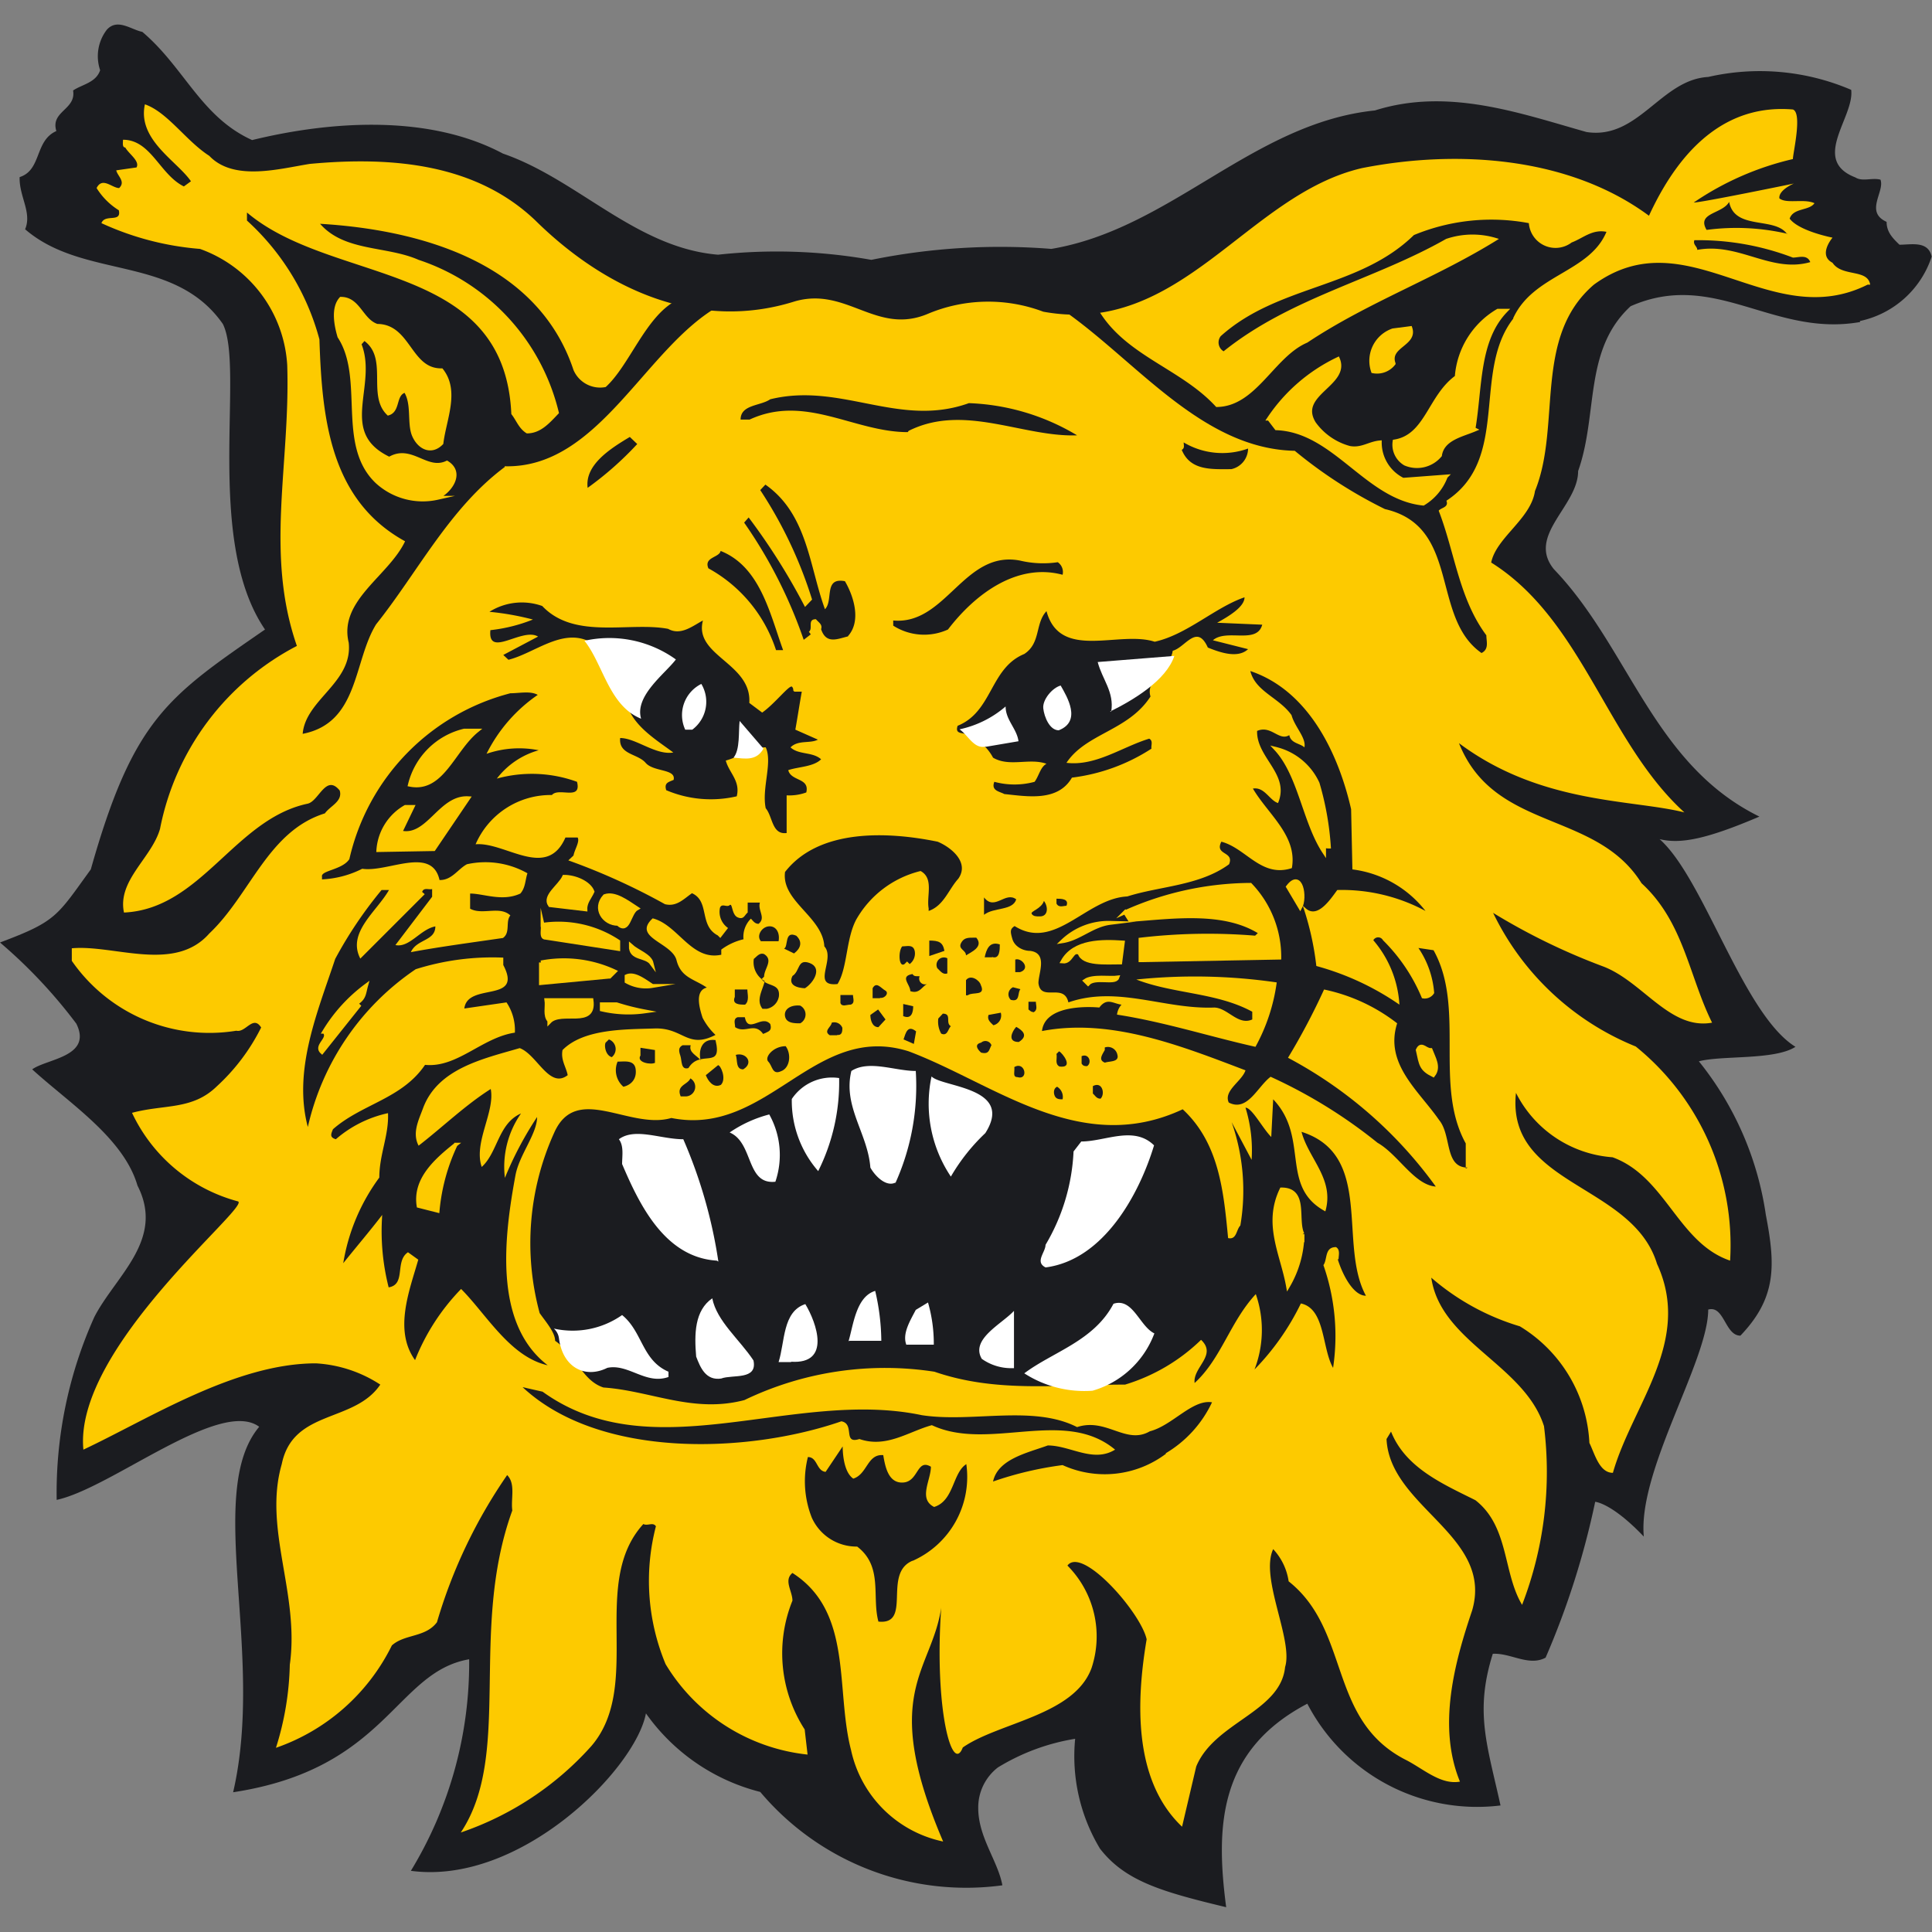 <?xml version="1.0" encoding="iso-8859-1"?>
<svg xmlns="http://www.w3.org/2000/svg" width="60" height="60" viewBox="0 0 60 60"><rect x="0" y="0" width="60" height="60" fill="#808080" stroke="none"/><defs><style>.cls-1{fill:#1b1c20;}.cls-2{fill:#fdca00;}.cls-3{fill:none;stroke:#fdca00;stroke-miterlimit:25.65;stroke-width:0.12px;}.cls-4{fill:#fff;}</style></defs><g id="Ilves"><g id="layer1"><g id="g3688"><path id="path34" class="cls-1" d="M57.77,10c-2.71.48-4.52-1.64-7.13-.49-1.47,1.36-1,3.34-1.63,5.12,0,1.09-1.61,2-.75,3.05,2.34,2.44,3.08,6.06,6.38,7.68-1.64.7-2.45.86-3.1.7,1.38,1.22,2.59,5.44,4.22,6.45-.65.42-2.28.26-3,.45a9.85,9.85,0,0,1,2.08,4.77c.3,1.56.34,2.57-.79,3.75-.48,0-.5-.95-1-.81,0,1.59-2.19,5-2,7.05-1-1.05-1.51-1.08-1.51-1.08A25.17,25.17,0,0,1,48,51.48c-.52.28-1.08-.15-1.64-.12-.57,1.81-.17,2.84.24,4.71a5.94,5.94,0,0,1-6-3.16c-2.76,1.45-2.85,3.81-2.52,6.32-2-.48-3.14-.81-3.92-1.82A5.57,5.57,0,0,1,33.39,54a6.61,6.61,0,0,0-2.4.89,1.57,1.57,0,0,0-.61,1.26c0,.91.61,1.64.75,2.4a8.36,8.36,0,0,1-7.52-2.9,6.21,6.21,0,0,1-3.55-2.44c-.32,1.72-3.89,5.35-7.3,4.89a12.41,12.41,0,0,0,1.81-6.57c-2.3.4-2.54,3.4-7.33,4.13,1-4.3-.89-9.33.81-11.35-1.21-.9-4.6,1.91-6.29,2.27A13.32,13.32,0,0,1,2.93,40.9c.66-1.28,2.2-2.4,1.34-4.08C3.84,35.34,2.15,34.26,1,33.21c.45-.33,1.88-.39,1.37-1.42A15.63,15.63,0,0,0,0,29.27c1.76-.66,1.76-.81,2.82-2.27,1.32-4.68,2.4-5.37,5.41-7.45-1.9-2.78-.62-8.12-1.31-9.49C5.41,7.9,2.6,8.69.78,7.12,1,6.6.59,6.1.61,5.5c.69-.22.46-1.13,1.14-1.43-.19-.62.62-.66.52-1.26.28-.19.71-.24.84-.63A1.35,1.35,0,0,1,3.32.92c.33-.36.75,0,1.1.07C5.73,2.1,6.24,3.63,7.83,4.35c2.5-.61,5.52-.79,7.79.42,2.32.8,4.13,2.93,6.68,3.14a16.78,16.78,0,0,1,4.76.16,20.05,20.05,0,0,1,5.59-.34c3.71-.62,6.26-3.91,10.05-4.3,2.28-.72,4.51.09,6.57.67,1.61.25,2.31-1.63,3.78-1.71a7.2,7.2,0,0,1,4.44.4c.11.84-1.27,2.18.13,2.72.22.14.52,0,.78.07.14.37-.5,1,.19,1.31,0,.31.18.5.4.71.37,0,.89-.13,1,.37a3,3,0,0,1-2.23,2"/><path id="path40" class="cls-2" d="M58,8.84c-3.05,1.53-5.6-2.11-8.5,0-1.9,1.63-1,4.37-1.83,6.41-.13.87-1.2,1.44-1.36,2.22,2.84,1.78,3.59,5.57,6,7.76-1.63-.41-4.46-.25-7-2.15,1.1,2.76,4.25,2.07,5.67,4.35,1.31,1.2,1.47,2.88,2.19,4.33C51.85,32,51,30.45,49.75,30a19.76,19.76,0,0,1-3.38-1.65A8.43,8.43,0,0,0,50.8,32.5a7.94,7.94,0,0,1,2.93,6.65c-1.62-.55-2-2.61-3.65-3.21a3.65,3.65,0,0,1-3-2c-.31,2.89,3.62,2.81,4.38,5.31,1.11,2.4-.77,4.38-1.37,6.49-.42,0-.56-.58-.73-.93a4.49,4.49,0,0,0-2.16-3.62,7.45,7.45,0,0,1-2.75-1.51c.29,2,2.89,2.7,3.5,4.61a11.46,11.46,0,0,1-.68,5.55c-.6-1-.4-2.43-1.45-3.25-1-.5-2.17-1-2.62-2.13l-.14.23c.1,2.12,3.33,3,2.66,5.32-.54,1.6-1.09,3.59-.38,5.32-.61.11-1.16-.42-1.71-.69-2.4-1.25-1.68-4-3.61-5.53a1.86,1.86,0,0,0-.48-1c-.42.89.63,2.82.37,3.66-.14,1.4-2.19,1.71-2.76,3.09l-.44,1.87c-1.51-1.43-1.43-3.87-1.1-5.82-.18-.83-2-2.9-2.46-2.29a3.12,3.12,0,0,1,.75,3.18c-.54,1.48-2.89,1.69-4,2.47-.33.86-.89-1.21-.67-4.34-.3,2-1.92,2.64.06,7.26a3.7,3.7,0,0,1-2.86-2.84c-.49-1.89.07-4.29-1.82-5.5-.28.23,0,.56,0,.86a4.36,4.36,0,0,0,.38,4l.09.78a5.87,5.87,0,0,1-4.41-2.81,6.73,6.73,0,0,1-.3-4.28c-.09-.14-.26,0-.39-.07-1.68,1.84,0,5-1.61,6.89a9.57,9.57,0,0,1-4.06,2.69c1.62-2.43.24-6.25,1.6-10-.05-.37.11-.83-.16-1.1a15.9,15.9,0,0,0-2.18,4.57c-.36.48-1,.36-1.4.72a6.32,6.32,0,0,1-3.6,3.18A9.15,9.15,0,0,0,9,51.7c.31-2.21-.83-4.22-.25-6.23C9.1,43.76,11,44.2,11.81,43a4.08,4.08,0,0,0-2-.66c-2.5,0-5.16,1.71-7.22,2.68-.31-3.17,5.22-7.57,4.8-7.71A5.09,5.09,0,0,1,4.1,34.56c1-.27,1.87-.08,2.63-.82a6.26,6.26,0,0,0,1.38-1.83c-.25-.4-.48.17-.77.1a5.2,5.2,0,0,1-5.11-2.17v-.39c1.31-.12,3.19.77,4.27-.46,1.28-1.21,1.82-3.18,3.59-3.73.16-.23.56-.37.46-.71-.43-.53-.65.34-1,.41-2.26.48-3.3,3.27-5.7,3.38-.21-1,.86-1.69,1.12-2.6a8.16,8.16,0,0,1,4.25-5.68c-1-2.88-.2-5.63-.3-8.72A4.09,4.09,0,0,0,6.21,7.73a9,9,0,0,1-3.06-.8c.11-.3.63,0,.54-.4A2.14,2.14,0,0,1,3,5.84c.18-.36.48,0,.7,0,.21-.2-.05-.37-.09-.55l.63-.09C4.35,5,4,4.78,3.89,4.58c-.1,0-.07-.15-.07-.24.87,0,1.14,1.08,1.89,1.45l.22-.16C5.5,5,4.26,4.34,4.5,3.24c.7.24,1.28,1.14,2,1.6.76.8,2.18.4,3.12.25,2.58-.24,5.16,0,7,1.75,2.2,2.17,5.08,3.46,8.06,2.52,1.62-.47,2.54,1.07,4.15.38a4.84,4.84,0,0,1,3.57-.06c4.28.78,6.31-3.63,9.9-4.46,3-.59,6.45-.34,8.91,1.48,1.07-2.32,2.57-3.46,4.47-3.3.3.11,0,1.36,0,1.54A9.09,9.09,0,0,0,52.6,6.29c.25,0,3.11-.59,3.11-.59s-.48.2-.45.46c.22.18.76,0,1.09.15-.16.24-.66.14-.77.48.29.39,1.33.59,1.33.59-.16.2-.37.59,0,.78.3.45,1.09.18,1.17.68"/><path id="path42" class="cls-1" d="M52.71,7.76c0-.11-.14-.16-.09-.3A8.2,8.2,0,0,1,55.68,8c.18,0,.44-.11.54.14C55,8.49,54,7.52,52.71,7.76"/><path id="path44" class="cls-1" d="M55.51,7.26A7,7,0,0,0,53,7.14c-.32-.54.49-.49.7-.87.17.89,1.42.45,1.8,1"/><path id="path46" class="cls-1" d="M47,9.89c-1.29,1.65-.09,4.36-2.08,5.66.08.21-.16.21-.24.31.5,1.29.63,2.73,1.48,3.87,0,.19.09.43-.15.55-1.59-1.11-.64-3.93-3-4.47A14.31,14.31,0,0,1,40.21,14c-2.88-.06-4.91-2.78-7.18-4.36l1.09,0c.85,1.42,2.57,1.81,3.65,3,1.24,0,1.79-1.56,2.83-2,1.91-1.27,4-2,5.95-3.22a2.55,2.55,0,0,0-1.64,0C42.66,8.7,40.08,9.24,38,10.91a.32.32,0,0,1-.09-.47c1.78-1.6,4.29-1.47,6-3.14a6.29,6.29,0,0,1,3.57-.37.83.83,0,0,0,1.33.6c.35-.13.64-.42,1.08-.33-.53,1.27-2.28,1.32-2.9,2.69"/><path id="path48" class="cls-2" d="M45.8,13.34c-.4.17-1,.28-1.08.8a.93.93,0,0,1-1.08.26.68.68,0,0,1-.33-.69c1-.16,1.09-1.4,1.93-2a2.6,2.6,0,0,1,1.28-2.06h.24c-.89.92-.78,2.38-1,3.67"/><path id="path50" class="cls-3" d="M45.8,13.34c-.4.17-1,.28-1.08.8a.93.93,0,0,1-1.08.26.68.68,0,0,1-.33-.69c1-.16,1.09-1.4,1.93-2a2.6,2.6,0,0,1,1.28-2.06h.24c-.89.92-.78,2.38-1,3.67Z"/><path id="path52" class="cls-1" d="M45.58,36.26c-.73,0-.49-1-.89-1.48-.63-.91-1.7-1.74-1.3-3a5.54,5.54,0,0,0-2.27-1.05A20.82,20.82,0,0,1,40,32.85a13.42,13.42,0,0,1,4.59,4c-.67-.05-1.17-1-1.81-1.36a15.55,15.55,0,0,0-3.32-2.05c-.41.31-.72,1.1-1.3.8-.17-.37.41-.66.52-1-2-.76-4.18-1.63-6.32-1.22.1-.91,1.78-.73,1.78-.73.24-.32.43-.12.69-.09a.55.55,0,0,0-.14.31c1.48.23,2.87.68,4.3,1a5.75,5.75,0,0,0,.66-2,17.63,17.63,0,0,0-4.36-.09c1.16.45,2.5.4,3.6,1v.24c-.44.2-.76-.36-1.18-.37-1.56.06-3-.69-4.53-.16-.14-.62-.86,0-.93-.6,0-.31.3-.93-.26-1-.22,0-.48-.13-.55-.37s-.07-.31.07-.4c1.25.79,2.22-.86,3.5-.92,1-.32,2.25-.33,3.16-1,.17-.41-.46-.27-.24-.7.77.2,1.24,1.13,2.19.82.18-1-.74-1.67-1.21-2.47.36-.06.51.36.78.45.38-.9-.67-1.4-.65-2.24.44-.19.68.33,1,.13.05.26.33.25.47.38.06-.3-.3-.63-.4-1-.39-.55-1.12-.73-1.28-1.37,1.82.61,2.74,2.58,3.13,4.29L42,27a3.42,3.42,0,0,1,2.27,1.29,5.49,5.49,0,0,0-2.74-.65c-.22.3-.63.92-1,.55l-.07-.06A8.93,8.93,0,0,1,40.88,30a8.41,8.41,0,0,1,2.58,1.2,3.37,3.37,0,0,0-.81-2,.17.17,0,0,1,.3,0A5.48,5.48,0,0,1,44.16,31a.34.34,0,0,0,.38-.16,2.87,2.87,0,0,0-.49-1.4l.47.07c1,1.79,0,4.19,1,6v.78"/><path id="path54" class="cls-2" d="M44.2,15.64c-1.76-.18-2.75-2.27-4.56-2.34l-.23-.3a5.33,5.33,0,0,1,2.14-1.85c.33.79-1.31,1.08-.74,2a2,2,0,0,0,1.1.76c.38.07.61-.14.94-.17a1.29,1.29,0,0,0,.72,1.16l1.33-.1a1.66,1.66,0,0,1-.7.87"/><path id="path56" class="cls-3" d="M44.2,15.64c-1.76-.18-2.75-2.27-4.56-2.34l-.23-.3a5.33,5.33,0,0,1,2.14-1.85c.33.79-1.31,1.08-.74,2a2,2,0,0,0,1.1.76c.38.07.61-.14.94-.17a1.29,1.29,0,0,0,.72,1.16l1.33-.1A1.66,1.66,0,0,1,44.2,15.64Z"/><path id="path58" class="cls-2" d="M44.51,33.39c-.38-.19-.38-.32-.48-.78.11-.24.23,0,.4,0,.09.24.28.53.08.78"/><path id="path60" class="cls-3" d="M44.51,33.39c-.38-.19-.38-.32-.48-.78.11-.24.23,0,.4,0C44.52,32.85,44.71,33.14,44.51,33.39Z"/><path id="path62" class="cls-2" d="M43.28,11.29a.65.65,0,0,1-.64.24,1,1,0,0,1,.62-1.27l.54-.07c.17.5-.71.55-.52,1.1"/><path id="path64" class="cls-3" d="M43.28,11.29a.65.65,0,0,1-.64.24,1,1,0,0,1,.62-1.27l.54-.07c.17.5-.71.55-.52,1.1Z"/><path id="path66" class="cls-1" d="M41.57,39.12c0-.13.06-.31-.08-.39-.36,0-.26.38-.39.56a6.67,6.67,0,0,1,.3,3.19c-.35-.61-.24-1.84-1-2a7.79,7.79,0,0,1-1.44,2.05A3.4,3.4,0,0,0,39,40.19c-.8.86-1.07,2-1.9,2.76-.06-.49.71-.86.2-1.34A5.79,5.79,0,0,1,34.94,43c-2.14,0-4,.26-5.92-.4a10.06,10.06,0,0,0-5.9.88c-1.59.42-2.91-.29-4.38-.39-.67-.22-.84-1-1.5-1.45,0-.26-.29-.59-.48-.86a8.3,8.3,0,0,1,.45-5.6c.69-1.56,2.34-.08,3.64-.46,3,.6,4.43-3,7.37-2.07,2.66,1,5.33,3.29,8.51,1.8,1.13,1.05,1.27,2.54,1.41,4,.27.06.25-.26.38-.39a6.43,6.43,0,0,0-.27-3.21l.62,1.17a4.5,4.5,0,0,0-.19-1.62c.2,0,.53.64.8.91l.06-1.17c1.14,1.2.19,2.71,1.62,3.48.29-1-.52-1.63-.74-2.47,2.26.72,1.13,3.49,2,5.09-.4,0-.74-.68-.88-1.15"/><path id="path68" class="cls-2" d="M41.27,26.29c-.06,0-.1,0-.15-.06v.22c-.61-.93-.75-2.39-1.49-3.19a1.93,1.93,0,0,1,1.29,1.07,9.06,9.06,0,0,1,.34,2"/><path id="path70" class="cls-3" d="M41.27,26.29c-.06,0-.1,0-.15-.06v.22c-.61-.93-.75-2.39-1.49-3.19a1.93,1.93,0,0,1,1.29,1.07A9.06,9.06,0,0,1,41.27,26.29Z"/><path id="path72" class="cls-2" d="M40.38,28.18,40,27.54c.44-.58.58.34.41.64"/><path id="path74" class="cls-3" d="M40.38,28.18,40,27.54C40.41,27,40.55,27.88,40.38,28.18Z"/><path id="path76" class="cls-2" d="M40,39.94c-.18-1-.72-1.92-.2-3,.79,0,.43.94.65,1.39A3.26,3.26,0,0,1,40,39.94"/><path id="path78" class="cls-3" d="M40,39.94c-.18-1-.72-1.92-.2-3,.79,0,.43.94.65,1.39A3.26,3.26,0,0,1,40,39.94Z"/><path id="path80" class="cls-2" d="M35.42,29.82l0-.64A18,18,0,0,1,39,29.12l.16-.15c-1.12-.73-2.71-.5-4.07-.4l-.15-.24a9.62,9.62,0,0,1,3.89-.85,3.24,3.24,0,0,1,.9,2.26l-4.29.08"/><path id="path82" class="cls-3" d="M35.42,29.82l0-.64A18,18,0,0,1,39,29.12l.16-.15c-1.12-.73-2.71-.5-4.07-.4l-.15-.24a9.62,9.62,0,0,1,3.89-.85,3.24,3.24,0,0,1,.9,2.26l-4.29.08Z"/><path id="path84" class="cls-1" d="M37.65,19.88l1.11.28c-.32.3-.88.1-1.25-.05-.34-.76-.7,0-1.09.1-.07.53-.86.89-.69,1.42-.69,1.07-2,1.14-2.61,2.06.91.11,1.72-.49,2.57-.75.13.07.05.21.07.31a5.83,5.83,0,0,1-2.47.9c-.44.76-1.4.58-2.1.51-.14-.08-.42-.1-.31-.38a2.39,2.39,0,0,0,1.25,0c.14-.19.18-.46.37-.56-.53-.19-1.15.11-1.66-.19a1.46,1.46,0,0,0-.79-.69c-.1-.12-.41,0-.31-.3,1.09-.44,1-1.79,2.07-2.23.52-.34.33-.95.69-1.33.42,1.55,2.26.59,3.36.95,1-.22,1.88-1.07,2.79-1.38,0,.31-.53.61-.85.79l1.4.06c-.17.63-1.13.1-1.55.5"/><path id="path86" class="cls-1" d="M38.27,14.57c-.63,0-1.3.06-1.57-.6.1-.05.06-.15.06-.23a2.35,2.35,0,0,0,2,.19.66.66,0,0,1-.52.64"/><path id="path88" class="cls-1" d="M36.22,45.14A3.16,3.16,0,0,1,33,45.5a10.8,10.8,0,0,0-2.16.51c.15-.7,1.07-.89,1.7-1.12.7,0,1.41.55,2.09.13-1.58-1.32-3.92.07-5.69-.76-.73.2-1.41.72-2.25.43-.53.17-.13-.47-.56-.55-2.89,1-7.5,1.18-9.9-1.06l.62.14c3.43,2.47,7.79-.11,11.78.73,1.56.24,3.45-.33,4.82.37.91-.3,1.52.56,2.26.13.7-.18,1.32-1,1.93-.9a3.64,3.64,0,0,1-1.45,1.59"/><path id="path90" class="cls-4" d="M34.51,22.1c.1-.61-.28-1-.42-1.54l2.38-.19c-.25.76-1.27,1.37-2,1.73"/><path id="path92" class="cls-4" d="M32.47,39.36c-.34-.17,0-.47,0-.7a6.23,6.23,0,0,0,.87-2.9l.24-.31c.75,0,1.63-.5,2.26.12-.46,1.52-1.56,3.55-3.36,3.79"/><path id="path94" class="cls-4" d="M33.93,43.19a3.44,3.44,0,0,1-2.12-.54c.89-.67,2.16-1,2.77-2.16.6-.2.81.7,1.27.92a2.91,2.91,0,0,1-1.92,1.78"/><path id="path96" class="cls-2" d="M34.79,29.89c-.45,0-1.16.06-1.26-.29-.25-.14-.24.29-.53.26.36-.65,1.24-.63,1.87-.59l-.08.62"/><path id="path98" class="cls-3" d="M34.79,29.89c-.45,0-1.16.06-1.26-.29-.25-.14-.24.29-.53.26.36-.65,1.24-.63,1.87-.59l-.08.62Z"/><path id="path100" class="cls-2" d="M33.79,30.55l-.09-.09c.23-.16.79-.07,1-.1-.1.2-.77,0-.94.19"/><path id="path102" class="cls-3" d="M33.79,30.55l-.09-.09c.23-.16.79-.07,1-.1C34.63,30.56,34,30.32,33.79,30.55Z"/><path id="path104" class="cls-1" d="M34.31,33c-.2-.08-.09-.23,0-.39v-.08a.3.3,0,0,1,.39.22c.07.24-.24.2-.38.25"/><path id="path106" class="cls-2" d="M33,29.23a2.07,2.07,0,0,1,1.48-.57c-.54.07-.94.49-1.48.57"/><path id="path108" class="cls-3" d="M33,29.23a2.07,2.07,0,0,1,1.48-.57C33.92,28.73,33.52,29.15,33,29.23Z"/><path id="path110" class="cls-1" d="M34.17,34.12c-.12,0-.17-.11-.23-.16v-.23c.29-.16.39.24.24.39"/><path id="path112" class="cls-1" d="M33.76,33.11c-.07,0-.12,0-.17-.08V32.8c.23-.1.33.21.17.31"/><path id="path114" class="cls-1" d="M28.19,13.42c-1.67,0-3.18-1.19-4.91-.39H23c0-.47.62-.42.92-.63,2.2-.54,4,.9,6.17.12a7,7,0,0,1,3.36,1c-1.69.06-3.51-1-5.23-.14"/><path id="path116" class="cls-4" d="M32.88,22.68c-.28,0-.45-.41-.48-.68s.28-.64.54-.71c.2.35.66,1.11-.06,1.39"/><path id="path118" class="cls-1" d="M33,17.85c-1.38-.37-2.68.55-3.56,1.7a1.78,1.78,0,0,1-1.7-.12v-.16c1.64.15,2.2-2.2,3.94-1.86a3.09,3.09,0,0,0,1.17.05.37.37,0,0,1,.15.39"/><path id="path120" class="cls-1" d="M33.12,28.13c-.1,0-.24.07-.31-.07v-.15c.14,0,.4,0,.31.22"/><path id="path122" class="cls-1" d="M32.9,33.12c-.15-.08-.06-.26-.09-.39l.08-.08c.11.05.48.54,0,.47"/><path id="path124" class="cls-1" d="M33,34.14c-.08,0-.18,0-.23-.08s-.07-.25.06-.31a.37.37,0,0,1,.17.39"/><path id="path126" class="cls-1" d="M32.28,28.46c-.1,0-.19,0-.24-.08s.3-.15.38-.4c.13.16.15.49-.14.48"/><path id="path128" class="cls-1" d="M32.09,31.43c-.07,0-.11-.05-.15-.08v-.24h.23c0,.12.07.26-.08.33"/><path id="path130" class="cls-1" d="M31.68,30.19h-.15V29.8c.19-.07.49.28.15.39"/><path id="path132" class="cls-4" d="M30.59,23.19c-.35.06-.52-.35-.79-.54a3.22,3.22,0,0,0,1.43-.71c0,.42.35.69.4,1.08l-1,.17"/><path id="path134" class="cls-1" d="M31.59,33.45c-.15,0-.07-.19-.09-.31.33-.2.46.42.09.31"/><path id="path136" class="cls-1" d="M31.39,31.05a.24.24,0,0,1,.07-.39l.23.06c-.1.12,0,.41-.3.33"/><path id="path138" class="cls-1" d="M31.64,32.36c-.37,0-.21-.33-.08-.47.18.1.4.27.08.47"/><path id="path140" class="cls-1" d="M30.56,28.41v-.54c.33.43.66-.2,1,.06-.11.36-.7.24-1,.48"/><path id="path142" class="cls-4" d="M31.42,42.49a1.58,1.58,0,0,1-.93-.29c-.36-.61.62-1.08,1-1.49l0,1.78"/><path id="path144" class="cls-1" d="M30.81,29.73h-.23c.05-.23.14-.51.47-.4,0,.16,0,.47-.24.39"/><path id="path146" class="cls-1" d="M30.85,31.84c-.09-.09-.2-.17-.15-.32l.38-.07a.31.31,0,0,1-.23.39"/><path id="path148" class="cls-1" d="M30.47,32.69s-.29-.24,0-.31a.2.2,0,0,1,.32.08c-.08.15-.07.29-.32.23"/><path id="path150" class="cls-4" d="M29.53,36.54a4.06,4.06,0,0,1-.6-3.11c.33.34,2.58.33,1.67,1.76a6,6,0,0,0-1.07,1.35"/><path id="path152" class="cls-1" d="M30,29.67c0-.17-.26-.19-.15-.39s.29-.15.47-.16c.24.29-.17.45-.32.55"/><path id="path154" class="cls-1" d="M30.05,30.91H30v-.47c.14-.19.42,0,.46.15.16.35-.24.21-.39.31"/><path id="path156" class="cls-1" d="M28.84,28.21c-.07-.39.17-.93-.25-1.16a3.16,3.16,0,0,0-2,1.51c-.32.6-.27,1.51-.58,2-.83.09-.05-.78-.41-1.17-.05-.92-1.34-1.4-1.22-2.31,1.05-1.35,3.18-1.26,4.74-.94.41.17,1,.64.64,1.15-.3.33-.45.84-.92,1"/><path id="path158" class="cls-1" d="M28.34,48.47c-.94.39,0,2-1.06,1.89-.21-.78.15-1.71-.66-2.33a1.52,1.52,0,0,1-1.41-.9,3.08,3.08,0,0,1-.12-1.88c.3,0,.26.43.55.46l.53-.79c0,.07,0,.78.33,1,.44-.14.43-.77.93-.73.06.36.16.89.63.85s.41-.75.85-.49c0,.42-.4,1,.1,1.25.62-.19.57-1.06,1-1.33a2.85,2.85,0,0,1-1.66,3"/><path id="path160" class="cls-1" d="M29.23,32.1a.75.75,0,0,1-.09-.47l.14-.15c.29,0,.07.29.25.39-.09.08-.1.32-.3.23"/><path id="path162" class="cls-1" d="M29.42,30.23c-.14.05-.22-.08-.31-.16a.23.23,0,0,1,.31-.31v.47"/><path id="path164" class="cls-1" d="M28.85,29.21c.31,0,.43.05.48.32l-.47.16v-.48"/><path id="path166" class="cls-1" d="M28.27,30.78c0-.21-.34-.46.07-.53.05.09.14.06.22.07a.18.18,0,0,0,.25.23c-.18.08-.25.33-.54.23"/><path id="path168" class="cls-4" d="M28.15,41.77c-.14-.35.12-.76.29-1.09l.38-.23A4.61,4.61,0,0,1,29,41.76h-.86"/><path id="path170" class="cls-1" d="M28.25,29.94l-.08-.08-.08.08c-.18.12-.2-.4-.07-.55.16,0,.35-.07.39.16a.41.41,0,0,1-.16.39"/><path id="path172" class="cls-1" d="M28.06,32.28c.07-.21.13-.46.39-.25l-.07.39-.32-.14"/><path id="path174" class="cls-4" d="M27.82,36.72c-.29.16-.64-.19-.79-.46-.08-1.06-.86-1.9-.59-3,.55-.35,1.35,0,2,0a7.34,7.34,0,0,1-.65,3.52"/><path id="path176" class="cls-1" d="M28.05,31.56v-.38l.31.07c0,.18-.05.41-.3.31"/><path id="path178" class="cls-1" d="M27.33,31H27.1v-.31c.12-.22.26,0,.39.07s0,.25-.16.23"/><path id="path180" class="cls-1" d="M27.28,31.9c-.19,0-.25-.22-.25-.38l.24-.17.23.31-.22.24"/><path id="path182" class="cls-4" d="M26.35,41.66c.15-.49.23-1.39.83-1.57a7,7,0,0,1,.19,1.55l-1,0"/><path id="path184" class="cls-1" d="M26.35,19.76c-.34.08-.69.26-.85-.22.05-.15-.08-.21-.16-.31-.28,0-.08.29-.22.39l.06.08-.22.17a14.7,14.7,0,0,0-1.85-3.64l.14-.16A19.7,19.7,0,0,1,25,18.85l.22-.23a13.41,13.41,0,0,0-1.61-3.4l.16-.17c1.31.92,1.36,2.53,1.85,3.87.27-.27-.05-1,.62-.87.27.46.52,1.24.09,1.71"/><path id="path186" class="cls-1" d="M26.41,31.2c-.12,0-.26.08-.31-.05V30.9h.39c0,.11.07.25-.07.3"/><path id="path188" class="cls-1" d="M26,32.15h-.23c-.21-.13.05-.26.06-.39a.27.27,0,0,1,.33.16c0,.09,0,.24-.16.22"/><path id="path190" class="cls-4" d="M25.41,36.37a3.32,3.32,0,0,1-.82-2.24,1.5,1.5,0,0,1,1.47-.65,6.17,6.17,0,0,1-.65,2.89"/><path id="path192" class="cls-1" d="M24.48,23.92c.09.35.67.23.56.69a1.53,1.53,0,0,1-.61.09l0,1.17c-.46.06-.43-.51-.65-.77-.13-.62.22-1.42,0-1.89-.54,0-.76.28-1.24.41.1.38.46.63.34,1.11a3.54,3.54,0,0,1-2.19-.19c-.07-.23.07-.25.23-.32.08-.35-.62-.24-.87-.53s-.84-.25-.79-.77c.49,0,1.1.54,1.65.45-.49-.37-1.21-.79-1.43-1.46a10.5,10.5,0,0,1-1.2-2c-.85-.39-1.69.38-2.49.58l-.16-.15,1.08-.57c-.49-.3-1.57.69-1.48-.2a5,5,0,0,0,1.32-.33A8.51,8.51,0,0,0,15.2,19a1.89,1.89,0,0,1,1.64-.18c1,1.06,2.71.48,3.91.71.39.22.76-.09,1.08-.26-.29,1.1,1.52,1.32,1.44,2.56l.4.3c.4-.28.86-.89.93-.8s0,.12.08.15h.22c-.07.39-.13.79-.2,1.18l.7.31c-.24.13-.61,0-.85.24.26.24.68.13.95.37-.23.23-.68.23-1,.33"/><path id="path194" class="cls-1" d="M25,30.69s-.58,0-.39-.38c.24-.15.15-.55.54-.4s.13.6-.15.78"/><path id="path196" class="cls-4" d="M24.57,42.3h-.39c.2-.63.12-1.57.83-1.8.35.58.81,1.87-.44,1.79"/><path id="path198" class="cls-1" d="M24.86,31.78c-.19,0-.44,0-.48-.22s.18-.36.47-.33a.31.31,0,0,1,0,.55"/><path id="path200" class="cls-1" d="M24.66,29.61l-.31-.15c.14-.06,0-.57.38-.4.2.19.14.39-.07.55"/><path id="path202" class="cls-1" d="M24.1,20.19A4.47,4.47,0,0,0,22,17.65c-.15-.35.34-.33.38-.54,1.23.49,1.53,1.95,1.94,3.08H24.1"/><path id="path204" class="cls-1" d="M24.25,33.27c-.27.12-.26-.17-.39-.3s.15-.48.54-.48c.18.24.14.68-.15.78"/><path id="path206" class="cls-1" d="M23.64,29.24c-.16-.16,0-.44.22-.47s.37.17.32.46h-.54"/><path id="path208" class="cls-1" d="M23.83,31.33h-.15c-.21-.27,0-.57.07-.86a.67.67,0,0,1-.34-.69c.1-.08.18-.2.32-.15.3.19,0,.45,0,.7l-.08.08c.19.24.58.12.54.53a.47.47,0,0,1-.38.39"/><path id="path210" class="cls-4" d="M24.08,36.7c-.92.1-.67-1.21-1.42-1.53a3.92,3.92,0,0,1,1.23-.56,2.58,2.58,0,0,1,.19,2.09"/><path id="path212" class="cls-1" d="M23.7,32.11c-.27-.38-.55,0-.87-.21,0-.11-.07-.26.08-.31h.22c.11.53.52-.09.79.21.07.23-.08.24-.22.31"/><path id="path214" class="cls-4" d="M22.78,23.53c.21-.25.15-.82.19-1.14l.74.86c-.22.39-.57.31-.93.28"/><path id="path216" class="cls-1" d="M23.56,28.69c-.12,0-.17-.09-.24-.16a.79.79,0,0,0-.23.64,1.88,1.88,0,0,0-.69.32v.16c-.93.2-1.34-.93-2.13-1.13-.65.6.6.75.74,1.3s.55.58.94.85c-.39.1-.22.66-.13.94a2,2,0,0,0,.4.53c-.87.45-1-.23-1.89-.2s-2.2,0-2.86.67c-.06.31.11.52.16.78-.57.44-.95-.64-1.49-.84-1.13.33-2.54.63-3,1.86-.13.36-.35.77-.14,1.17.75-.58,1.45-1.26,2.24-1.76.14.71-.54,1.66-.28,2.42.5-.45.51-1.35,1.22-1.66a2.89,2.89,0,0,0-.5,2,10.89,10.89,0,0,1,1-1.89c0,.52-.55,1.17-.67,1.8-.35,1.89-.7,4.61,1,5.91-1.17-.26-1.91-1.59-2.69-2.37a6.71,6.71,0,0,0-1.43,2.21c-.67-.93-.17-2.17.1-3.12l-.32-.23c-.42.28-.05,1-.6,1.09a7.08,7.08,0,0,1-.2-2.25c-.35.46-.86,1.06-1.21,1.5a6.14,6.14,0,0,1,1.12-2.66c0-.72.3-1.31.27-2a3.65,3.65,0,0,0-1.62.81c-.2-.06-.15-.16-.09-.31.9-.79,2.14-.94,2.86-2,1,.1,1.77-.85,2.79-1a1.55,1.55,0,0,0-.26-.94l-1.31.19c.1-.83,1.84-.15,1.21-1.35v-.23a7.91,7.91,0,0,0-2.72.36A8.06,8.06,0,0,0,9.56,35c-.47-1.77.31-3.59.85-5.22a12.94,12.94,0,0,1,1.44-2.14h.23c-.38.67-1.31,1.32-.89,2.13l2-2-.08-.07c.05-.15.21-.06.31-.09v.24l-1.14,1.5c.44.09.77-.49,1.24-.58,0,.46-.58.39-.76.8.85-.16,1.9-.3,2.86-.44.24-.17.07-.51.23-.7-.33-.31-.87,0-1.25-.21v-.47c.42,0,1,.26,1.56,0,.16-.18.15-.42.22-.63a2.65,2.65,0,0,0-1.88-.28c-.28.15-.47.5-.85.49-.24-1.07-1.61-.23-2.4-.35a3.09,3.09,0,0,1-1.25.33v-.08c-.05-.2.63-.21.85-.55a6.9,6.9,0,0,1,5-5.15c.28,0,.62-.08.85.05a4.82,4.82,0,0,0-1.59,1.83,3.1,3.1,0,0,1,1.62-.11,2.47,2.47,0,0,0-1.3.88,4.09,4.09,0,0,1,2.49.1c.15.6-.57.16-.78.41a2.54,2.54,0,0,0-2.37,1.53c.92-.08,2.21,1.12,2.79-.21h.38c.07.13-.09.36-.13.56l-.16.15a20.06,20.06,0,0,1,3,1.36c.36.09.58-.16.84-.34.56.25.21,1,.8,1.31l.08.08.24-.31a.61.61,0,0,1-.25-.63c.06-.15.21,0,.3-.08s.06.3.25.38.21-.07.31-.15v-.31h.38c-.07.23.16.44,0,.62"/><path id="path218" class="cls-1" d="M23.13,31.2c-.15,0-.41,0-.31-.24v-.23h.39c0,.14.07.35-.07.47"/><path id="path220" class="cls-1" d="M23.08,33.21c-.24,0-.17-.29-.23-.45.32-.09.57.25.23.45"/><path id="path222" class="cls-4" d="M22.41,42.81c-.49.08-.66-.34-.79-.68-.06-.7-.05-1.43.5-1.81.14.71.85,1.28,1.28,1.93.13.62-.64.43-1,.56"/><path id="path224" class="cls-1" d="M15.68,14.5c-1.72,1.28-2.7,3.26-4,4.89-.71,1.15-.53,3.06-2.28,3.4.09-1.07,1.56-1.59,1.43-2.83-.32-1.31,1.24-2.07,1.75-3.15C10.25,15.53,10,13,9.92,10.54A7.66,7.66,0,0,0,7.67,6.85V6.6c2.67,2.26,8,1.47,8.21,6.26.16.2.23.45.48.6.44,0,.71-.33,1-.63A6.62,6.62,0,0,0,13,8.07c-1-.44-2.3-.25-3.06-1.12,3,.18,6.74,1.14,7.87,4.54a.9.9,0,0,0,1,.53c.73-.66,1.23-2.16,2.16-2.67l1.4.13c-2.32,1.27-3.75,5.08-6.7,5"/><path id="path226" class="cls-1" d="M22.39,33.69c-.24.12-.41-.14-.47-.3l.38-.31c.08,0,.27.42.09.61"/><path id="path228" class="cls-1" d="M21.38,33.17c-.24.07-.2-.23-.25-.38s-.07-.26.07-.33h.25c-.07.23.2.32.31.47-.07-.26,0-.69.46-.63.23.94-.48.27-.84.87"/><path id="path230" class="cls-4" d="M21.5,22.66h-.22a1.08,1.08,0,0,1,.5-1.42,1.08,1.08,0,0,1-.28,1.42"/><path id="path232" class="cls-4" d="M22.26,39.15c-1.61-.1-2.4-1.73-2.94-3,0-.25.06-.56-.1-.77.5-.37,1.3,0,2,0a15.11,15.11,0,0,1,1.09,3.8"/><path id="path234" class="cls-1" d="M21.3,34.05h-.16c-.15-.35.22-.36.3-.56a.3.3,0,0,1-.14.56"/><path id="path236" class="cls-4" d="M19.91,22.32c-1-.4-1.18-1.7-1.76-2.42a3.54,3.54,0,0,1,2.84.58c-.33.44-1.29,1.13-1.08,1.84"/><path id="path238" class="cls-4" d="M20.77,42.76c-.71.26-1.25-.42-1.91-.28-.68.34-1.38,0-1.5-.91a.49.49,0,0,0-.16-.31,2.67,2.67,0,0,0,2.12-.42c.64.52.61,1.4,1.44,1.76v.16"/><path id="path240" class="cls-1" d="M20.35,33c-.11.08-.6,0-.46-.22v-.24l.45.07V33"/><path id="path242" class="cls-2" d="M20.24,29.92c-.19-.26-.66-.12-.65-.55.21.19.59.3.65.55"/><path id="path244" class="cls-3" d="M20.24,29.92c-.19-.26-.66-.12-.65-.55C19.8,29.56,20.18,29.67,20.24,29.92Z"/><path id="path246" class="cls-2" d="M19.46,30.48v-.16c.24-.11.55.14.8.3a1.22,1.22,0,0,1-.8-.14"/><path id="path248" class="cls-3" d="M19.46,30.48v-.16c.24-.11.55.14.8.3A1.22,1.22,0,0,1,19.46,30.48Z"/><path id="path250" class="cls-1" d="M18.25,15.15c-.09-.7.67-1.2,1.31-1.58l.23.22a10.22,10.22,0,0,1-1.54,1.36"/><path id="path252" class="cls-2" d="M18.69,31.34v-.15h.46a7.2,7.2,0,0,0,.87.22,3.65,3.65,0,0,1-1.33-.06"/><path id="path254" class="cls-3" d="M18.69,31.34v-.15h.46a7.2,7.2,0,0,0,.87.22,3.65,3.65,0,0,1-1.33-.06Z"/><path id="path256" class="cls-2" d="M19.19,28.69c-.44,0-.76-.48-.41-.86.31-.11.68.17,1,.38-.21.14-.21.75-.55.48"/><path id="path258" class="cls-3" d="M19.19,28.69c-.44,0-.76-.48-.41-.86.31-.11.68.17,1,.38C19.53,28.35,19.53,29,19.19,28.69Z"/><path id="path260" class="cls-1" d="M19.36,33.75a.68.68,0,0,1-.18-.78c.22,0,.52-.06.56.23s-.12.49-.38.55"/><path id="path262" class="cls-2" d="M16.94,29.12c-.15,0-.06-.27-.09-.4a3.37,3.37,0,0,1,2.35.52v.23l-2.27-.35"/><path id="path264" class="cls-3" d="M16.94,29.12c-.15,0-.06-.27-.09-.4a3.37,3.37,0,0,1,2.35.52v.23Z"/><path id="path266" class="cls-1" d="M19,32.83c-.22-.06-.25-.44-.17-.47l.08-.08a.32.32,0,0,1,.09.55"/><path id="path268" class="cls-2" d="M18.92,30.33l-2.12.2v-.64a3.75,3.75,0,0,1,2.29.28l-.16.16"/><path id="path270" class="cls-3" d="M18.92,30.33l-2.12.2v-.64a3.75,3.75,0,0,1,2.29.28l-.16.16Z"/><path id="path272" class="cls-2" d="M18.18,28.24l-1.1-.13c-.2-.28.3-.58.44-.88.35,0,.78.19.88.46-.08.18-.23.33-.22.55"/><path id="path274" class="cls-3" d="M18.18,28.24l-1.1-.13c-.2-.28.3-.58.44-.88.35,0,.78.19.88.46-.08.18-.23.33-.22.55Z"/><path id="path276" class="cls-2" d="M17.06,31.7c-.15-.16-.06-.43-.09-.64l1.4,0c.12.86-.94.28-1.31.67"/><path id="path278" class="cls-3" d="M17.06,31.7c-.15-.16-.06-.43-.09-.64l1.4,0c.12.86-.94.28-1.31.67Z"/><path id="path280" class="cls-2" d="M12.73,24.37a2.28,2.28,0,0,1,1.69-1.68h.39c-.74.6-1.08,1.88-2.08,1.68"/><path id="path282" class="cls-3" d="M12.73,24.37a2.28,2.28,0,0,1,1.69-1.68h.39C14.07,23.29,13.73,24.57,12.73,24.37Z"/><path id="path284" class="cls-2" d="M11.75,26.4a1.68,1.68,0,0,1,.84-1.34h.22l-.38.79c.86.21,1.23-1.11,2.11-1.06l-1.07,1.58-1.72,0"/><path id="path286" class="cls-3" d="M11.75,26.4a1.68,1.68,0,0,1,.84-1.34h.22l-.38.79c.86.21,1.23-1.11,2.11-1.06l-1.07,1.58Z"/><path id="path288" class="cls-2" d="M13.59,15.46a2.1,2.1,0,0,1-1.88-.5c-1.21-1.15-.32-3.21-1.17-4.51-.1-.34-.21-.88.05-1.17.55,0,.63.68,1.12.84,1,0,1,1.39,2,1.38.51.65.09,1.52,0,2.26-.31.32-.68.15-.85-.23s0-1-.27-1.4c-.37.09-.2.61-.53.71-.61-.59.09-1.76-.75-2.33l-.15.17c.53,1.29-.76,2.77.93,3.57.68-.41,1.15.42,1.79.12.56.35,0,1-.37,1.09"/><path id="path290" class="cls-3" d="M13.59,15.46a2.1,2.1,0,0,1-1.88-.5c-1.21-1.15-.32-3.21-1.17-4.51-.1-.34-.21-.88.05-1.17.55,0,.63.68,1.12.84,1,0,1,1.39,2,1.38.51.65.09,1.52,0,2.26-.31.32-.68.15-.85-.23s0-1-.27-1.4c-.37.09-.2.61-.53.71-.61-.59.09-1.76-.75-2.33l-.15.17c.53,1.29-.76,2.77.93,3.57.68-.41,1.15.42,1.79.12.56.35,0,1-.37,1.09Z"/><path id="path292" class="cls-2" d="M13.59,37.6,13,37.45c-.13-.83.55-1.42,1.15-1.9a6.07,6.07,0,0,0-.52,2.05"/><path id="path294" class="cls-3" d="M13.59,37.6,13,37.45c-.13-.83.55-1.42,1.15-1.9A6.07,6.07,0,0,0,13.59,37.6Z"/><path id="path296" class="cls-2" d="M11.06,31.16l.08.08L10,32.67c-.22-.2.28-.42.07-.63a5,5,0,0,1,1.3-1.43c-.06.25,0,.4-.3.55"/><path id="path298" class="cls-3" d="M11.06,31.16l.08.08L10,32.67c-.22-.2.28-.42.07-.63a5,5,0,0,1,1.3-1.43C11.3,30.86,11.32,31,11.06,31.16Z"/></g></g></g></svg>